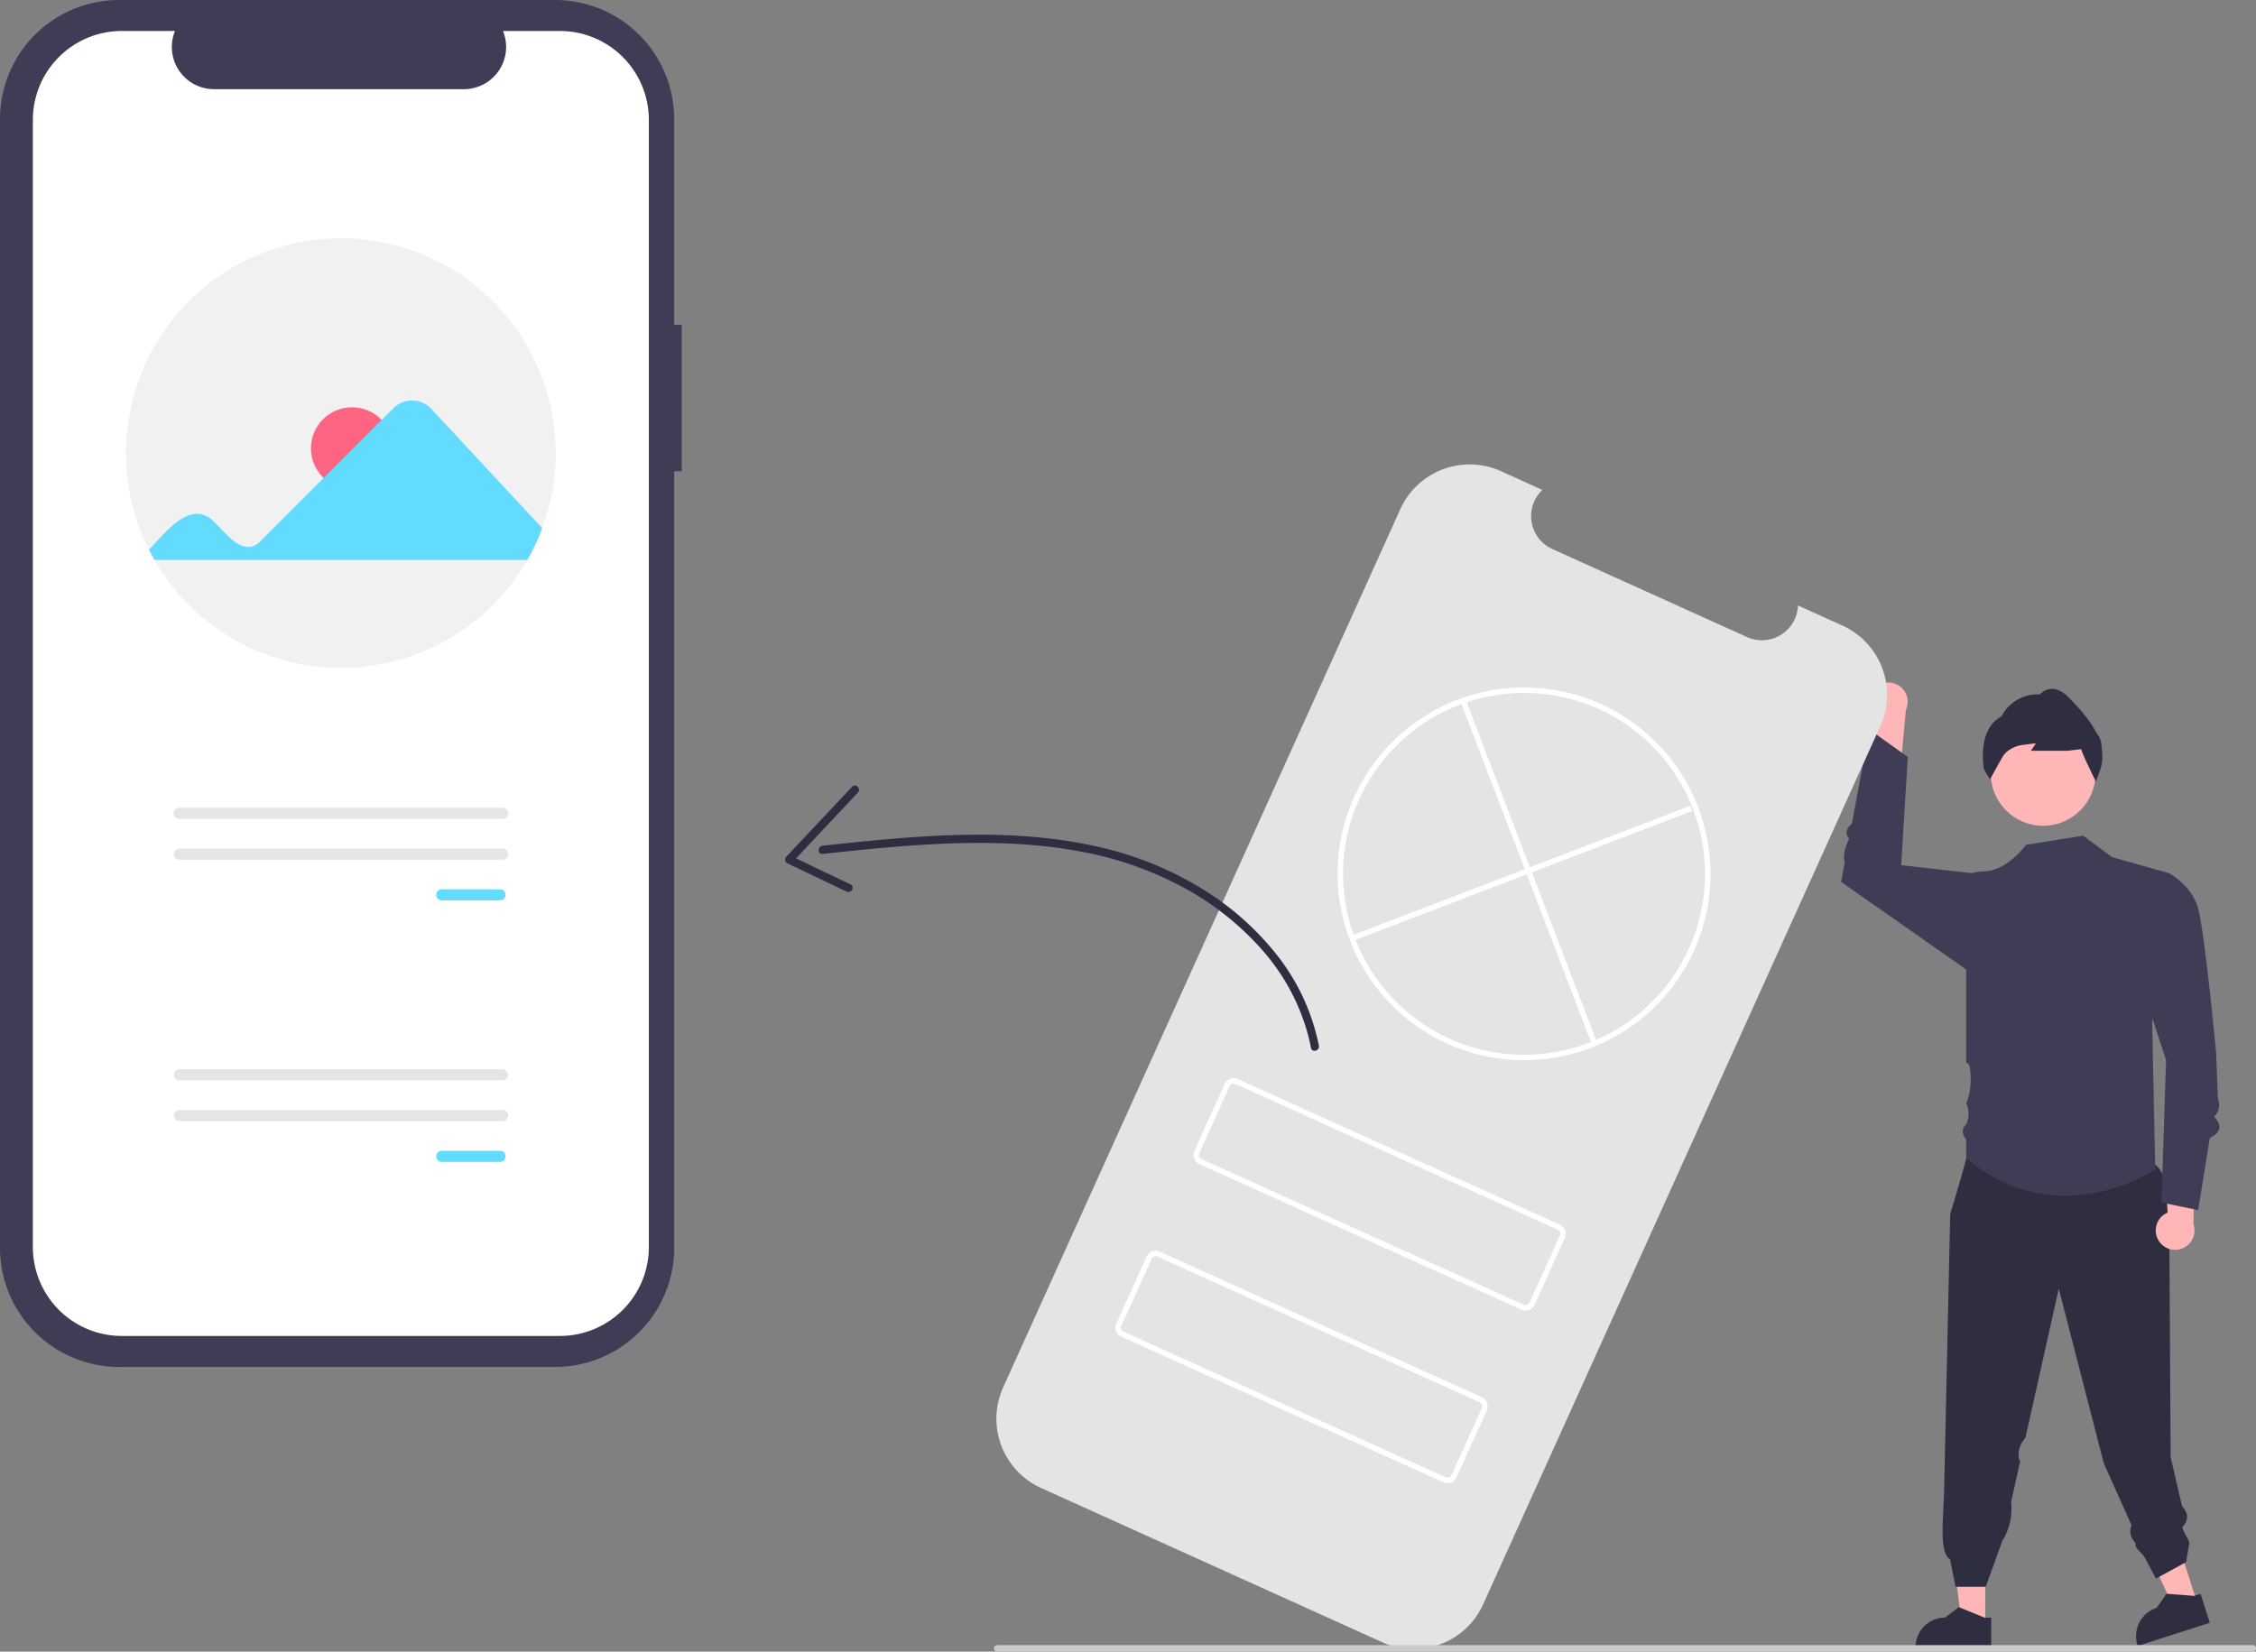 <svg data-name="Layer 1" xmlns="http://www.w3.org/2000/svg" width="821.759" height="601.733" viewBox="0 0 821.759 601.733" xmlns:xlink="http://www.w3.org/1999/xlink"><rect x="0" y="0" width="821.759" height="601.733" fill="#808080" stroke="none"/><polygon points="800.344 584.002 792.2 586.607 778.279 556.436 790.298 552.591 800.344 584.002" fill="#ffb6b6"/><path d="M994.066,740.365l-26.258,8.398-.106-.332a10.731,10.731,0,0,1,6.951-13.489l.001-0,3.632-5.173,10.113.777,2.292-.733Z" transform="translate(-189.121 -149.133)" fill="#2f2e41"/><polygon points="723.134 592.124 714.584 592.124 710.517 559.146 723.135 559.146 723.134 592.124" fill="#ffb6b6"/><path d="M914.435,749.546l-27.568-.001v-.349A10.731,10.731,0,0,1,897.597,738.466h.001l5.036-3.82,9.396,3.821,2.407 0Z" transform="translate(-189.121 -149.133)" fill="#2f2e41"/><path d="M871.418,400.457a7.013,7.013,0,0,0,2.114,10.544l-4.101,24.583,11.838-5.254L883.348,407.792A7.051,7.051,0,0,0,871.418,400.457Z" transform="translate(-189.121 -149.133)" fill="#ffb6b6"/><path d="M979.343,604.38s1.994-25.97-5.074-30.792c-7.067-4.823-65.34-7.251-65.34-7.251l-3.618,4.758s-.328,2.222-5.815,20.326L897.26,692.474c-.222,9.852-1.939,22.23,2.175,24.761l2,10h11l6.077-16.813a22.107,22.107,0,0,0,3.167-14.162l3.318-14.843a1.797,1.797,0,0,1-.472-.847,8.668,8.668,0,0,1,1.387-6.336,11.176,11.176,0,0,1,.967-1.233l12.158-54.382,16.399,63.614,10.121,22.596c-.995,2.369-.334,4.514,1.479,6.505-.674,1.853,2.239,3.153,3.49,5.548l3.91,7.35,11-6,1-6c.666-1.779-1.125-2.959-2.445-6.654,2.462-2.615,2.329-5.162-.045-7.65l-4.158-17.931-.048-8.22-.052-8.786Z" transform="translate(-189.121 -149.133)" fill="#2f2e41"/><circle cx="744.229" cy="281.745" r="19.109" fill="#ffb6b6"/><path d="M952.574,433.87l-.316-.631c-.488-.976-4.529-9.09-5.036-11.176l-5.085.598-13.242.002,1.84-2.76-4.865.635a11.165,11.165,0,0,0-4.957,1.868,7.595,7.595,0,0,0-2.249,2.318c-1.738,2.976-4.393,7.843-4.419,7.892l-.254.466-2.206-3.711c-.029-.144-2.763-14.405,6.387-19.241a14.726,14.726,0,0,1,13.998-7.989,6.026,6.026,0,0,1,4.097-2.037c2.171-.113,4.424,1.027,6.686,3.403,3.006,3.156,7.122,7.478,9.612,12.277l.687.98a7.723,7.723,0,0,1,1.374,4.795,16.008,16.008,0,0,1-.546,8.166Z" transform="translate(-189.121 -149.133)" fill="#2f2e41"/><path d="M979.254,467.243l-20.771-5.816-10.574-7.844-20.771,3.314-.09.117c-3.637,4.724-9.243,9.391-15.202,9.577a20.867,20.867,0,0,0-4.542.652L905.311,503.703v32.598a1.912,1.912,0,0,1,1.255,1.393,26.476,26.476,0,0,1-.163,10.03,16.773,16.773,0,0,1-1.092,3.35,8.844,8.844,0,0,1,0,7.697c-1.775,1.693-1.546,3.537,0,5.48v6.845c33.713,28.128,68.871,4.043,68.871,4.043l-1.128-53.541Z" transform="translate(-189.121 -149.133)" fill="#3f3d56"/><path d="M911.964,472.251l-4.659-5.008-25.673-2.908,2.409-39.431-13.997-9.985L863.706,449.135c-2.18,1.886-2.584,3.743-1.032,5.569-1.745,3.49-2.194,6.328-1.601,8.641l-1.312,7.084,47.503,33.273Z" transform="translate(-189.121 -149.133)" fill="#3f3d56"/><path d="M975.464,601.181a7.013,7.013,0,0,1,3.223-10.26l-1.463-24.88,11.212,6.483-.329,22.632a7.051,7.051,0,0,1-12.642,6.024Z" transform="translate(-189.121 -149.133)" fill="#ffb6b6"/><path d="M971.451,473.465l7.803-6.222s7.979,4.401,10.407,12.292,6.677,52.81,6.677,52.81l.655,16.725c.839,2.653.62,5.019-1.381,6.905,3.007,3.11,2.558,5.7-1.548,7.741l-4.259,26.295-13.369-2.775,1.692-51.855L967.202,501.994Z" transform="translate(-189.121 -149.133)" fill="#3f3d56"/><path d="M437.435,267.476h-2.736V192.518a43.384,43.384,0,0,0-43.384-43.384H232.505a43.384,43.384,0,0,0-43.384,43.384V603.747a43.384,43.384,0,0,0,43.384,43.384H391.315a43.384,43.384,0,0,0,43.384-43.384V320.833h2.736Z" transform="translate(-189.121 -149.133)" fill="#3f3d56"/><path d="M393.066,160.421h-20.73a15.393,15.393,0,0,1-14.251,21.206H267.104a15.393,15.393,0,0,1-14.251-21.206H233.49a32.399,32.399,0,0,0-32.399,32.399V603.446a32.399,32.399,0,0,0,32.399,32.399H393.066a32.399,32.399,0,0,0,32.399-32.399h0V192.819A32.399,32.399,0,0,0,393.066,160.421Z" transform="translate(-189.121 -149.133)" fill="#fff"/><path d="M391.531,314.215a77.915,77.915,0,0,1-4.911,27.322,75.776,75.776,0,0,1-5.427,11.572,78.277,78.277,0,0,1-135.83,0q-1.041-1.804-1.974-3.662A78.26,78.26,0,1,1,391.531,314.215Z" transform="translate(-189.121 -149.133)" fill="#f1f1f1"/><circle cx="128.226" cy="163.332" r="14.96" fill="#ff6582"/><path d="M243.389,349.447c6.591-7.123,15.403-18.433,23.668-10.261,4.148,3.855,10.639,13.406,16.853,7.162l48.522-48.522a9.633,9.633,0,0,1,13.777.247l40.412,43.465a75.799,75.799,0,0,1-5.427,11.572h-135.83Z" transform="translate(-189.121 -149.133)" fill="#63dbff"/><path id="a69ed34c-3aa3-4521-988a-f33ab8935c86-3027" data-name="Path 680" d="M349.995,473.123a2.022,2.022,0,0,0,0,4.043H371.209a2.022,2.022,0,1,0,0-4.043Z" transform="translate(-189.121 -149.133)" fill="#63dbff"/><path id="a82b6965-e745-4a79-ac21-2b08adebfabf-3028" data-name="Path 680" d="M254.419,443.43a2.022,2.022,0,1,0,0,4.043H372.137a2.022,2.022,0,1,0,0-4.043Z" transform="translate(-189.121 -149.133)" fill="#e5e5e5"/><path id="a01cc774-2c01-4baa-ba73-f6c316fae153-3029" data-name="Path 680" d="M254.419,458.277a2.022,2.022,0,0,0,0,4.043H372.137a2.022,2.022,0,1,0,0-4.043Z" transform="translate(-189.121 -149.133)" fill="#e5e5e5"/><path id="f6ecfbd0-b722-47f2-8687-80b685eaa1e2-3030" data-name="Path 680" d="M349.995,568.39a2.022,2.022,0,0,0,0,4.043H371.209a2.022,2.022,0,1,0,0-4.043Z" transform="translate(-189.121 -149.133)" fill="#63dbff"/><path id="beaff243-1f9b-420c-bc28-f0641d12fad8-3031" data-name="Path 680" d="M254.419,538.697a2.022,2.022,0,0,0,0,4.043H372.137a2.022,2.022,0,1,0,0-4.043Z" transform="translate(-189.121 -149.133)" fill="#e5e5e5"/><path id="a8605179-8b03-4e4a-93a2-1a820418a8d0-3032" data-name="Path 680" d="M254.419,553.543a2.022,2.022,0,0,0,0,4.043H372.137a2.022,2.022,0,1,0,0-4.043Z" transform="translate(-189.121 -149.133)" fill="#e5e5e5"/><path d="M860.2,377.02l-16.153-7.304a13.163,13.163,0,0,1-18.576,11.502l-70.891-32.055a13.163,13.163,0,0,1-3.633-21.545l-15.087-6.822a27.706,27.706,0,0,0-36.66,13.83L554.526,654.585a27.706,27.706,0,0,0,13.83,36.66l0,0,124.34,56.223a27.706,27.706,0,0,0,36.66-13.83h0L874.03,413.68A27.706,27.706,0,0,0,860.2,377.02Z" transform="translate(-189.121 -149.133)" fill="#e4e4e4"/><path d="M716.298,529.367a68.129,68.129,0,0,1-39.633-55.408c-.117-1.18-.201-2.394-.251-3.604a67.161,67.161,0,0,1,5.983-30.852,67.918,67.918,0,1,1,110.116,75.817,66.011,66.011,0,0,1-8.432,7.212A68.135,68.135,0,0,1,716.298,529.367ZM771.439,407.419A65.993,65.993,0,0,0,684.219,440.327a65.182,65.182,0,0,0-5.807,29.944c.049,1.174.13,2.349.243,3.494a65.939,65.939,0,0,0,104.257,47.144,64.013,64.013,0,0,0,8.179-6.996,65.947,65.947,0,0,0-19.652-106.495Z" transform="translate(-189.121 -149.133)" fill="#fff"/><rect x="744.82" y="399.969" width="2" height="132.847" transform="translate(-306.605 148.514) rotate(-20.96)" fill="#fff"/><rect x="676.75" y="466.391" width="132.847" height="2" transform="translate(-307.125 147.575) rotate(-20.956)" fill="#fff"/><path d="M743.321,626.295,625.966,573.23a3.607,3.607,0,0,1-1.798-4.767l11.04-24.415a3.607,3.607,0,0,1,4.767-1.798l117.356,53.065a3.607,3.607,0,0,1,1.798,4.767l-11.04,24.415A3.607,3.607,0,0,1,743.321,626.295ZM639.15,544.072a1.604,1.604,0,0,0-2.12.8l-11.04,24.415a1.604,1.604,0,0,0,.8,2.12L744.145,624.472a1.604,1.604,0,0,0,2.12-.8l11.04-24.415a1.604,1.604,0,0,0-.8-2.12Z" transform="translate(-189.121 -149.133)" fill="#fff"/><path d="M714.893,689.166,597.537,636.101a3.607,3.607,0,0,1-1.798-4.767l11.04-24.415a3.607,3.607,0,0,1,4.767-1.798l117.356,53.065a3.607,3.607,0,0,1,1.798,4.767l-11.04,24.415A3.607,3.607,0,0,1,714.893,689.166ZM610.721,606.944a1.604,1.604,0,0,0-2.12.8l-11.04,24.415a1.604,1.604,0,0,0,.8,2.12L715.717,687.344a1.604,1.604,0,0,0,2.12-.8l11.04-24.415a1.604,1.604,0,0,0-.8-2.12Z" transform="translate(-189.121 -149.133)" fill="#fff"/><path d="M669.536,530.084a78.003,78.003,0,0,0-15.216-32.934,103.13,103.13,0,0,0-27.813-24.497,123.332,123.332,0,0,0-35.607-14.599c-15.61-3.75-31.731-4.972-47.752-4.818-16.136.155-32.221,1.667-48.258,3.351q-3.058.321-6.114.649c-1.9.203-1.921,3.205,0,3,15.8-1.687,31.624-3.345,47.515-3.855,15.761-.506,31.64.114,47.151,3.122A125.78,125.78,0,0,1,620.376,472.561a104.418,104.418,0,0,1,28.52,22.682A77.123,77.123,0,0,1,665.663,526.473c.374,1.459.697,2.929.98,4.408.363,1.894,3.255,1.092,2.893-.798Z" transform="translate(-189.121 -149.133)" fill="#2f2e41"/><path d="M499.49,435.767l-23.962,25.488a1.514,1.514,0,0,0,.304,2.356l21.618,10.334c1.733.829,3.257-1.757,1.514-2.59l-21.618-10.334.304,2.356,23.962-25.488c1.322-1.406-.796-3.532-2.121-2.121Z" transform="translate(-189.121 -149.133)" fill="#2f2e41"/><path d="M1009.689,750.867h-457.294a1.191,1.191,0,1,1,0-2.381h457.294a1.191,1.191,0,1,1,0,2.381Z" transform="translate(-189.121 -149.133)" fill="#cacaca"/></svg>